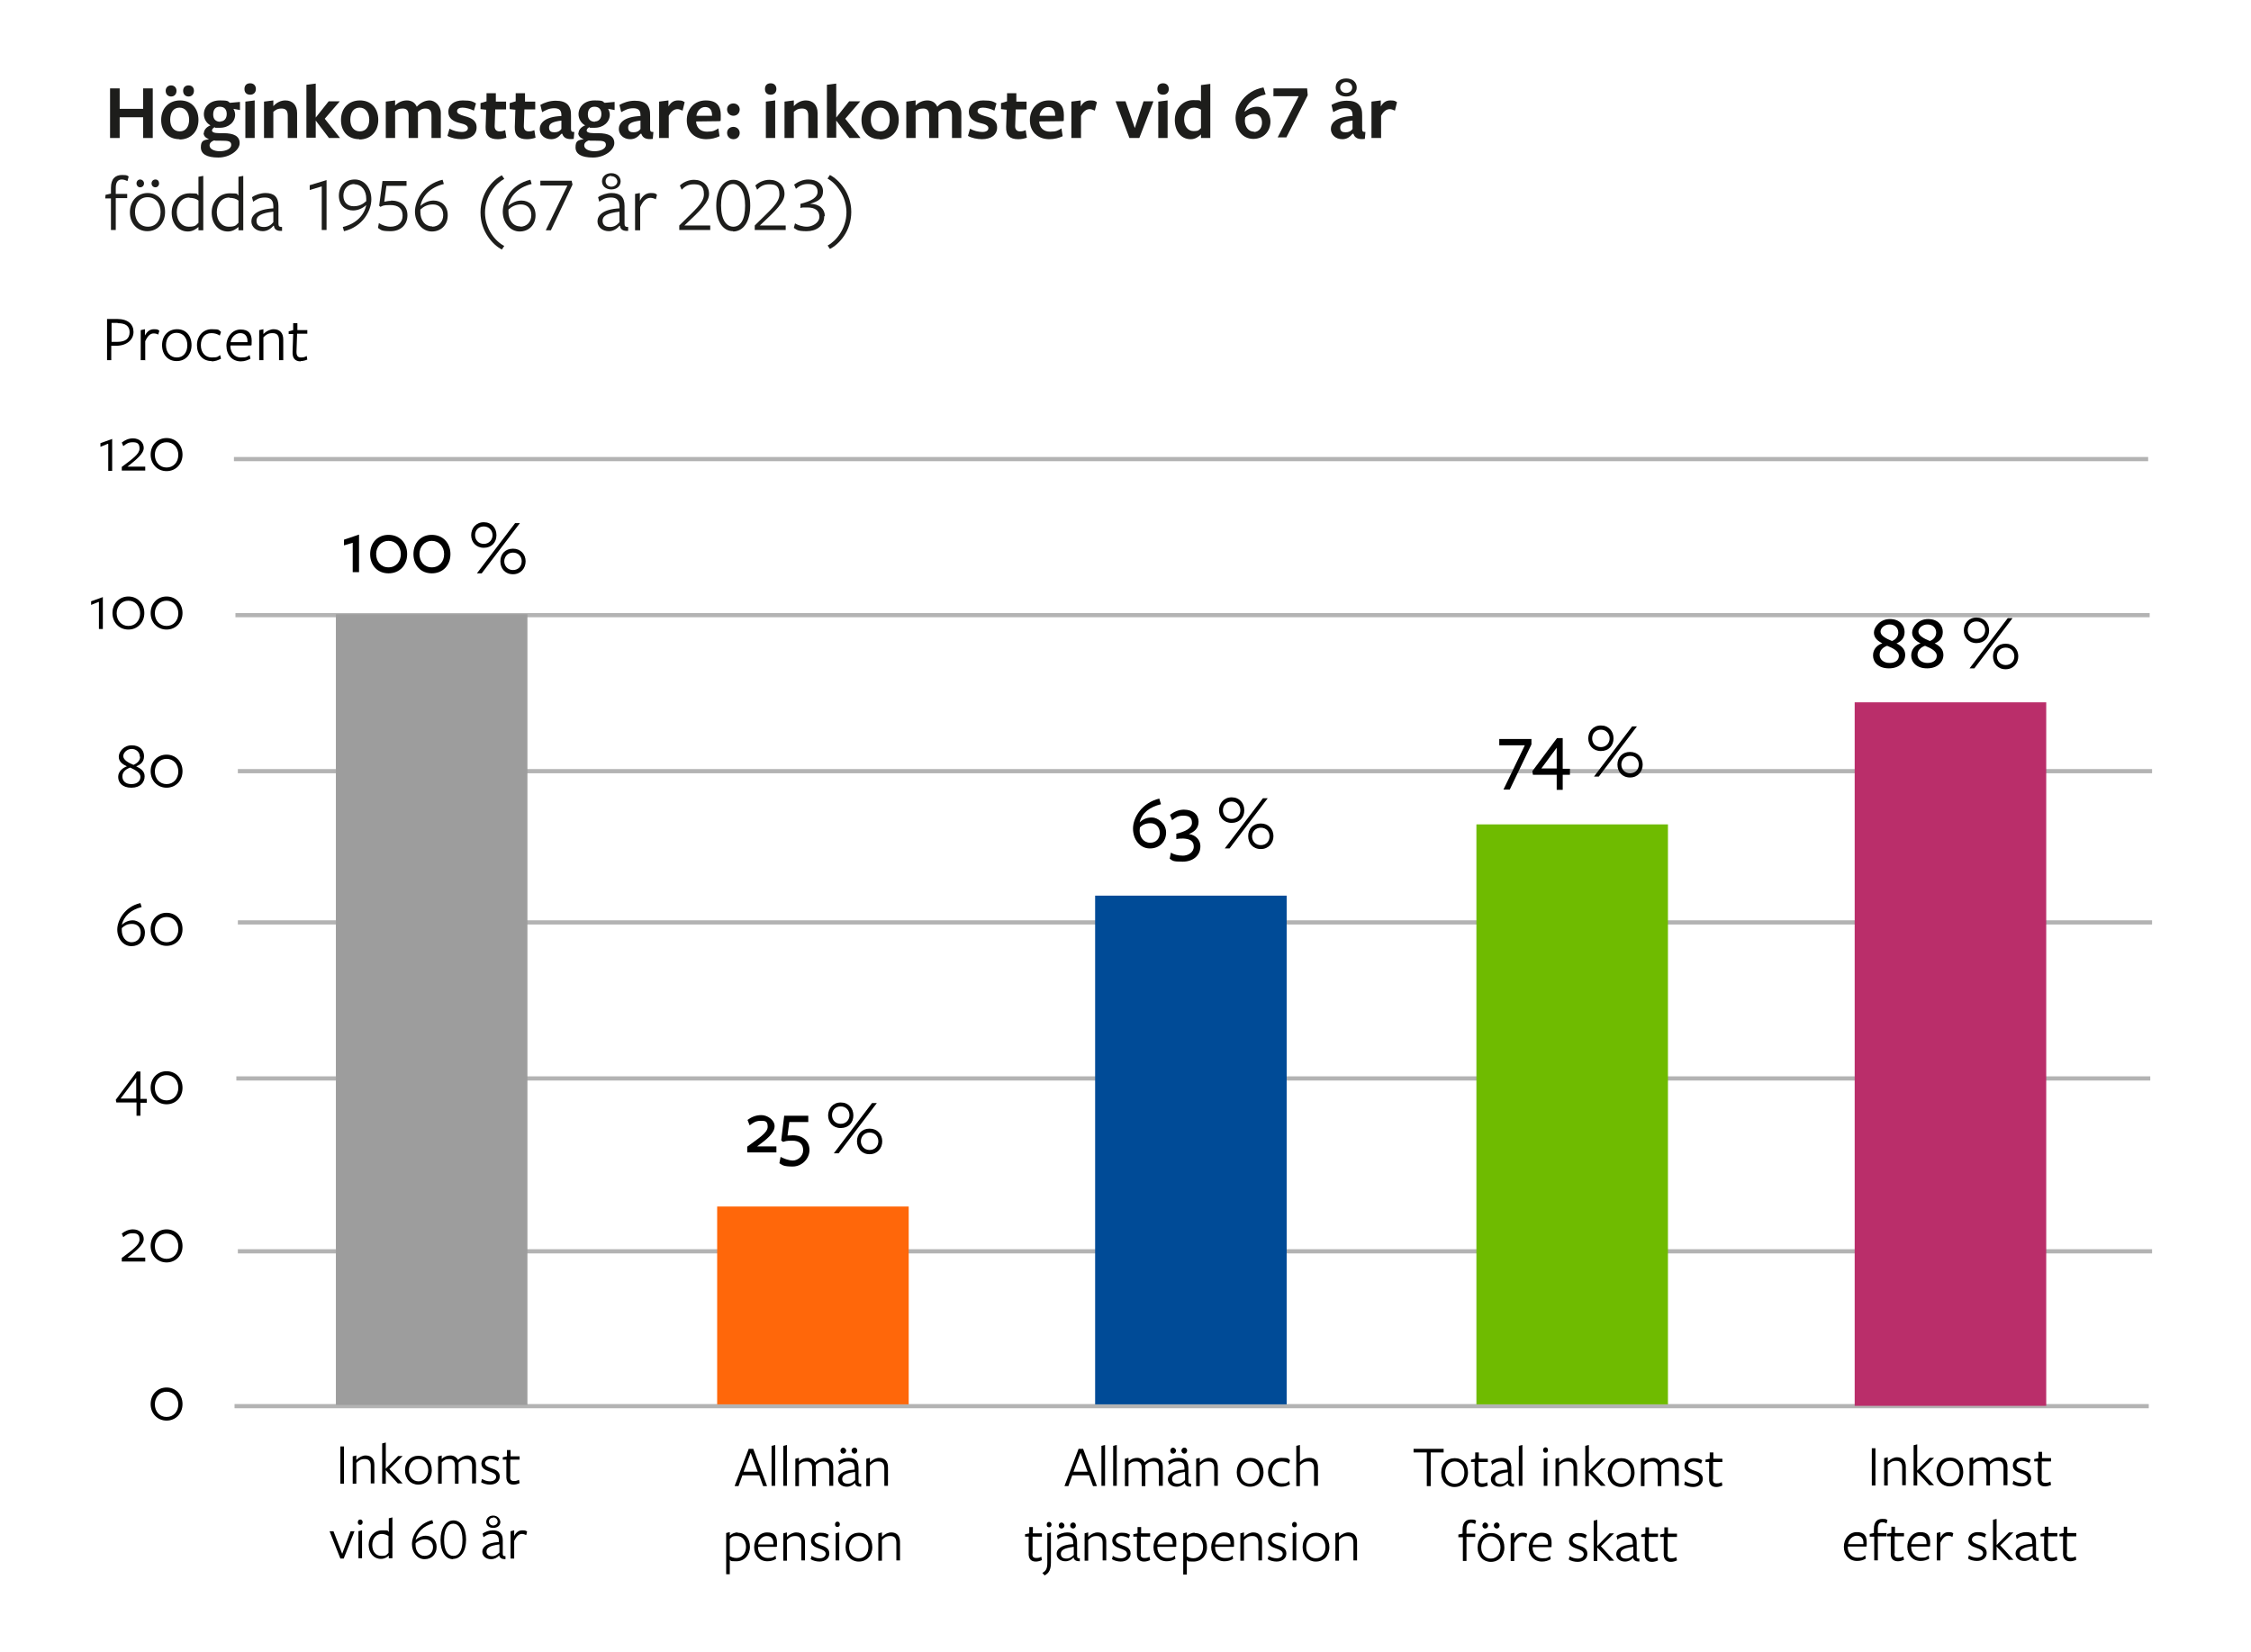 <?xml version="1.0" encoding="UTF-8"?>
<svg id="Lager_1" xmlns="http://www.w3.org/2000/svg" version="1.1" viewBox="0 0 748.6 549.6">
  <!-- Generator: Adobe Illustrator 29.5.0, SVG Export Plug-In . SVG Version: 2.1.0 Build 137)  -->
  <defs>
    <style>
      .st0 {
        stroke: #b3b3b3;
        stroke-width: 1.4px;
      }

      .st0, .st1 {
        fill: none;
      }

      .st2 {
        fill: #004b97;
      }

      .st3 {
        fill: #ba2e6a;
      }

      .st4 {
        fill: #9d9d9d;
      }

      .st5 {
        fill: #6fbb00;
      }

      .st6 {
        fill: #1d1d1b;
      }

      .st7 {
        fill: #ff670a;
      }
    </style>
  </defs>
  <g>
    <rect class="st1" x="20" y="141.4" width="41.8" height="391.5"/>
    <path d="M35.9,147.6l-2.5,1v-1.2c0,0,3.9-1.4,3.9-1.4v10.6h-1.3v-8.9Z"/>
    <path d="M40.5,156.5v-1.2c3.6-2.7,5.9-4.3,5.9-6.1s-.9-2.1-2.3-2.1-2.1.5-3.1,1.3l-.5-1.2c1-.8,2.3-1.4,3.7-1.4,2.1,0,3.6,1.3,3.6,3.2s-2.5,3.9-5.4,6.2h5.9v1.3h-7.8Z"/>
    <path d="M55.4,156.7c-3,0-5.3-2.3-5.3-5.5s2.3-5.5,5.3-5.5,5.3,2.3,5.3,5.5-2.3,5.5-5.3,5.5ZM55.4,147.1c-2.3,0-3.9,1.8-3.9,4.2s1.6,4.2,3.9,4.2,3.9-1.8,3.9-4.2-1.6-4.2-3.9-4.2Z"/>
    <path d="M32.8,200.2l-2.5,1v-1.2c0,0,3.9-1.4,3.9-1.4v10.6h-1.3v-8.9Z"/>
    <path d="M42.7,209.4c-3,0-5.3-2.3-5.3-5.5s2.3-5.5,5.3-5.5,5.3,2.3,5.3,5.5-2.3,5.5-5.3,5.5ZM42.7,199.8c-2.3,0-3.9,1.8-3.9,4.2s1.6,4.2,3.9,4.2,3.9-1.8,3.9-4.2-1.6-4.2-3.9-4.2Z"/>
    <path d="M55.4,209.4c-3,0-5.3-2.3-5.3-5.5s2.3-5.5,5.3-5.5,5.3,2.3,5.3,5.5-2.3,5.5-5.3,5.5ZM55.4,199.8c-2.3,0-3.9,1.8-3.9,4.2s1.6,4.2,3.9,4.2,3.9-1.8,3.9-4.2-1.6-4.2-3.9-4.2Z"/>
    <path d="M48.1,258.2c0,2-1.4,3.8-4.4,3.8s-4.4-1.7-4.4-3.6,1.7-3.1,2.9-3.5c-1.4-.7-2.7-1.5-2.7-3.2s1.7-3.8,4.3-3.8,4.1,1.5,4.1,3.6-1.4,2.9-2.6,3.4c1.5.7,2.8,1.6,2.8,3.3ZM40.7,258.2c0,1.6,1.1,2.6,3,2.6s3-1,3-2.4-1.7-2.3-3.4-3.1c-1.4.5-2.6,1.4-2.6,2.9ZM46.5,251.7c0-1.5-1.2-2.6-2.7-2.6s-2.8,1.2-2.8,2.4,1.6,2.2,3.4,2.9c1.2-.5,2.2-1.4,2.2-2.7Z"/>
    <path d="M55.4,262c-3,0-5.3-2.3-5.3-5.5s2.3-5.5,5.3-5.5,5.3,2.3,5.3,5.5-2.3,5.5-5.3,5.5ZM55.4,252.4c-2.3,0-3.9,1.8-3.9,4.2s1.6,4.2,3.9,4.2,3.9-1.8,3.9-4.2-1.6-4.2-3.9-4.2Z"/>
    <path d="M46.7,300.4l.4,1.3c-3.7.9-5.9,3.1-6.6,5.9h0c1-.9,2.2-1.5,3.7-1.5s4,1.4,4,4.1-1.8,4.5-4.5,4.5-4.7-2.5-4.7-5.5,2.4-7.6,7.6-8.8ZM43.7,313.4c1.9,0,3.1-1.3,3.1-3.2s-1.2-2.9-2.9-2.9-2.5.6-3.4,1.4c0,.2,0,.5,0,.7,0,2.1,1.2,4,3.3,4Z"/>
    <path d="M55.4,314.6c-3,0-5.3-2.3-5.3-5.5s2.3-5.5,5.3-5.5,5.3,2.3,5.3,5.5-2.3,5.5-5.3,5.5ZM55.4,305c-2.3,0-3.9,1.8-3.9,4.2s1.6,4.2,3.9,4.2,3.9-1.8,3.9-4.2-1.6-4.2-3.9-4.2Z"/>
    <path d="M46.7,366.7v4.4h-1.3v-4.4h-6.7l-.2-.9,7-9.4h1.2v9.1h2.1v1.3c0,0-2.1,0-2.1,0ZM45.3,358.5l-5.2,6.9h5.2v-6.9Z"/>
    <path d="M55.4,367.3c-3,0-5.3-2.3-5.3-5.5s2.3-5.5,5.3-5.5,5.3,2.3,5.3,5.5-2.3,5.5-5.3,5.5ZM55.4,357.6c-2.3,0-3.9,1.8-3.9,4.2s1.6,4.2,3.9,4.2,3.9-1.8,3.9-4.2-1.6-4.2-3.9-4.2Z"/>
    <path d="M40.5,419.6v-1.2c3.6-2.7,5.9-4.3,5.9-6.1s-.9-2.1-2.3-2.1-2.1.5-3.1,1.3l-.5-1.2c1-.8,2.3-1.4,3.7-1.4,2.1,0,3.6,1.3,3.6,3.2s-2.5,3.9-5.4,6.2h5.9v1.3h-7.8Z"/>
    <path d="M55.4,419.9c-3,0-5.3-2.3-5.3-5.5s2.3-5.5,5.3-5.5,5.3,2.3,5.3,5.5-2.3,5.5-5.3,5.5ZM55.4,410.3c-2.3,0-3.9,1.8-3.9,4.2s1.6,4.2,3.9,4.2,3.9-1.8,3.9-4.2-1.6-4.2-3.9-4.2Z"/>
    <path d="M55.4,472.5c-3,0-5.3-2.3-5.3-5.5s2.3-5.5,5.3-5.5,5.3,2.3,5.3,5.5-2.3,5.5-5.3,5.5ZM55.4,462.9c-2.3,0-3.9,1.8-3.9,4.2s1.6,4.2,3.9,4.2,3.9-1.8,3.9-4.2-1.6-4.2-3.9-4.2Z"/>
  </g>
  <line class="st0" x1="77.8" y1="152.7" x2="714.4" y2="152.7"/>
  <line class="st0" x1="78.3" y1="204.6" x2="714.9" y2="204.6"/>
  <line class="st0" x1="78.6" y1="358.7" x2="715.1" y2="358.7"/>
  <line class="st0" x1="79.1" y1="306.8" x2="715.7" y2="306.8"/>
  <line class="st0" x1="79.1" y1="256.5" x2="715.7" y2="256.5"/>
  <line class="st0" x1="79.1" y1="416.2" x2="715.7" y2="416.2"/>
  <line class="st0" x1="78" y1="467.7" x2="714.6" y2="467.7"/>
  <g>
    <rect class="st1" x="34.7" y="27.9" width="489.7" height="70.7"/>
    <path class="st6" d="M47.6,45.9v-6.9h-7.8v6.9h-3.2v-16.5h3.2v6.8h7.8v-6.8h3.2v16.5h-3.2Z"/>
    <path class="st6" d="M59.7,46.3c-3.6,0-6.1-2.4-6.1-6.4s2.7-6.5,6.3-6.5,6.1,2.5,6.1,6.5-2.7,6.5-6.3,6.5ZM56.9,32.1c-1.1,0-1.8-.8-1.8-1.9s.8-1.8,1.8-1.8,1.8.7,1.8,1.8-.7,1.9-1.8,1.9ZM59.7,35.8c-2,0-3.1,1.6-3.1,4s1.2,3.9,3.2,3.9,3.1-1.6,3.1-3.9-1.2-4-3.2-4ZM62.7,32.1c-1.1,0-1.8-.8-1.8-1.9s.7-1.8,1.8-1.8,1.8.7,1.8,1.8-.7,1.9-1.8,1.9Z"/>
    <path class="st6" d="M67.8,44.3c0-1.1.9-2.1,2.2-2.6-1.3-.7-2.2-2.1-2.2-3.7,0-2.5,2-4.6,5.3-4.6s2.6.4,3.4.8l3.3-.3v2.7c.1,0-2.2-.4-2.2-.4.3.3.6,1.3.6,1.9,0,2.5-2.1,4.4-5.1,4.4s-1,0-1.7-.2c-.4.2-.9.6-.9,1.1s.6.9,2.5.9c0,0,1.4,0,1.3,0,3.5,0,5.4,1,5.4,3.3s-3.2,4.8-7.1,4.8-5.8-1.2-5.8-3.4.9-2.4,2.7-2.7c-1.1-.4-1.8-1.1-1.8-2.1ZM69.7,48.4c0,1.1,1.4,1.9,3.4,1.9s3.8-.8,3.8-2.1-1.1-1.4-3.4-1.4-1.8,0-2.3-.1c-.9.3-1.5.9-1.5,1.6ZM73.2,40.4c1.4,0,2.2-1,2.2-2.5s-.8-2.4-2.3-2.4-2.2,1-2.2,2.6.9,2.4,2.4,2.4Z"/>
    <path class="st6" d="M83.2,31.5c-1.2,0-1.9-.7-1.9-1.9s.7-1.9,1.9-1.9,1.9.8,1.9,1.9-.7,1.9-1.9,1.9ZM81.6,45.9v-12.1l3.1-.4v12.5h-3.1Z"/>
    <path class="st6" d="M95.7,45.9v-7.4c0-1.8-.7-2.4-2.1-2.4s-2.1.6-2.7,1.1v8.7h-3.1v-12.1l3.1-.4v1.9c1.1-1.2,2.5-1.9,4-1.9,2.4,0,3.9,1.6,3.9,4.2v8.3h-3.1Z"/>
    <path class="st6" d="M105,40v5.8h-3.1v-17.6l3.1-.4v11.3h0l4.3-5.4h3.7l-5,5.8,5.1,6.4h-3.7l-4.4-5.8h0Z"/>
    <path class="st6" d="M119.5,46.3c-3.6,0-6.1-2.4-6.1-6.4s2.7-6.5,6.3-6.5,6.1,2.5,6.1,6.5-2.7,6.5-6.3,6.5ZM119.6,35.8c-2,0-3.1,1.6-3.1,4s1.2,3.9,3.2,3.9,3.1-1.6,3.1-3.9-1.2-4-3.2-4Z"/>
    <path class="st6" d="M143.5,45.9v-7.4c0-1.8-.7-2.4-2-2.4s-1.9.6-2.5,1.1v8.7h-3.1v-7.4c0-1.8-.7-2.4-2-2.4s-1.9.4-2.5,1v8.8h-3.1v-12.1l3.1-.4v1.7c1.1-1.1,2.4-1.7,3.9-1.7s2.7.7,3.3,2.1c1.2-1.3,2.7-2.1,4.3-2.1s3.7,1.6,3.7,4.2v8.3h-3.1Z"/>
    <path class="st6" d="M153.5,46.3c-1.6,0-3.5-.4-4.7-1.1l.7-2.4c1.2.7,2.8,1.1,4.1,1.1s2-.5,2-1.3-1-1.3-2.4-1.6c-2.3-.5-4.1-1.5-4.1-3.8s1.9-3.8,4.8-3.8,3.3.4,4.4,1l-.7,2.4c-1.2-.6-2.7-1-3.8-1s-1.8.4-1.8,1.2,1,1.2,2.4,1.6c2.3.6,4.1,1.4,4.1,3.8s-1.9,3.9-5.1,3.9Z"/>
    <path class="st6" d="M165.5,46.3c-2.7,0-4.1-1.2-4-4.1l.2-5.7-1.9-.2v-2c0,0,2-.6,2-.6v-2.7h3.1v2.8c0,0,3.4,0,3.4,0v2.6h-3.6l-.2,5.6c0,1.1.6,1.7,1.6,1.7s1.3-.2,1.9-.4l.4,2.5c-.9.3-1.8.5-2.8.5Z"/>
    <path class="st6" d="M175.2,46.3c-2.7,0-4.1-1.2-4-4.1l.2-5.7-1.9-.2v-2c0,0,2-.6,2-.6v-2.7h3.1v2.8c0,0,3.4,0,3.4,0v2.6h-3.6l-.2,5.6c0,1.1.6,1.7,1.6,1.7s1.3-.2,1.9-.4l.4,2.5c-.9.3-1.8.5-2.8.5Z"/>
    <path class="st6" d="M186.7,44.5c-.9,1.1-1.9,1.8-3.4,1.8-2.2,0-3.8-1.5-3.8-3.4s1.6-4.1,7.2-4.3v-.3c0-1.6-.7-2.3-2.4-2.3s-2.7.6-4,1.3l-.6-2.4c1.2-.7,3.1-1.4,5.1-1.4,3.7,0,5.2,1.7,5.1,5v4.3c0,.9.2,1.1,1.1,1.1l-.2,2.3c-2.3.3-3.4-.4-3.8-1.7h-.1ZM186.7,40.1c-3,.4-4.1,1-4.1,2.3s.7,1.6,1.8,1.6,1.8-.4,2.3-1.1v-2.8Z"/>
    <path class="st6" d="M192.4,44.3c0-1.1.9-2.1,2.2-2.6-1.3-.7-2.2-2.1-2.2-3.7,0-2.5,2-4.6,5.3-4.6s2.6.4,3.4.8l3.3-.3v2.7c.1,0-2.2-.4-2.2-.4.3.3.6,1.3.6,1.9,0,2.5-2.1,4.4-5.1,4.4s-1,0-1.7-.2c-.4.2-.9.6-.9,1.1s.6.9,2.5.9c0,0,1.4,0,1.3,0,3.5,0,5.4,1,5.4,3.3s-3.2,4.8-7.1,4.8-5.8-1.2-5.8-3.4.9-2.4,2.7-2.7c-1.1-.4-1.8-1.1-1.8-2.1ZM194.3,48.4c0,1.1,1.4,1.9,3.4,1.9s3.8-.8,3.8-2.1-1.1-1.4-3.4-1.4-1.8,0-2.3-.1c-.9.3-1.5.9-1.5,1.6ZM197.8,40.4c1.4,0,2.2-1,2.2-2.5s-.8-2.4-2.3-2.4-2.2,1-2.2,2.6.9,2.4,2.4,2.4Z"/>
    <path class="st6" d="M213,44.5c-.9,1.1-1.9,1.8-3.4,1.8-2.2,0-3.8-1.5-3.8-3.4s1.6-4.1,7.2-4.3v-.3c0-1.6-.7-2.3-2.4-2.3s-2.7.6-4,1.3l-.6-2.4c1.2-.7,3.1-1.4,5.1-1.4,3.7,0,5.2,1.7,5.1,5v4.3c0,.9.2,1.1,1.1,1.1l-.2,2.3c-2.3.3-3.4-.4-3.8-1.7h-.1ZM213,40.1c-3,.4-4.1,1-4.1,2.3s.7,1.6,1.8,1.6,1.8-.4,2.3-1.1v-2.8Z"/>
    <path class="st6" d="M222.3,45.9h-3.1v-12.1l3.1-.4v2c.8-1.3,1.7-2,3.2-2s1.5.2,2.2.6l-.7,2.8c-.6-.3-1.2-.5-1.7-.5-1.1,0-2.1.7-2.9,2.2v7.5Z"/>
    <path class="st6" d="M231.5,40.5c.1,2,1.5,3.3,3.6,3.3s2.7-.4,3.8-1.1l.4,2.6c-1.2.6-2.8,1-4.4,1-3.9,0-6.5-2.5-6.5-6.3s2.6-6.6,6.3-6.6,5,1.9,5,4.9-.1,1.5-.3,2c0,0-7.9.1-7.9.1h0ZM236.8,38.5v-.2c0-1.6-.7-2.7-2.3-2.7s-2.7,1.4-2.9,2.9h5.2Z"/>
    <path class="st6" d="M243.9,38.5c-1.2,0-2.1-.9-2.1-2.1s.9-2,2.1-2,2.1.9,2.1,2-.8,2.1-2.1,2.1ZM243.9,46.3c-1.2,0-2.1-.9-2.1-2.1s.9-2,2.1-2,2.1.9,2.1,2-.8,2.1-2.1,2.1Z"/>
    <path class="st6" d="M256.3,31.5c-1.2,0-1.9-.7-1.9-1.9s.7-1.9,1.9-1.9,1.9.8,1.9,1.9-.7,1.9-1.9,1.9ZM254.7,45.9v-12.1l3.1-.4v12.5h-3.1Z"/>
    <path class="st6" d="M268.8,45.9v-7.4c0-1.8-.7-2.4-2.1-2.4s-2.1.6-2.7,1.1v8.7h-3.1v-12.1l3.1-.4v1.9c1.1-1.2,2.5-1.9,4-1.9,2.4,0,3.9,1.6,3.9,4.2v8.3h-3.1Z"/>
    <path class="st6" d="M278.1,40v5.8h-3.1v-17.6l3.1-.4v11.3h0l4.3-5.4h3.7l-5,5.8,5.1,6.4h-3.7l-4.4-5.8h0Z"/>
    <path class="st6" d="M292.6,46.3c-3.6,0-6.1-2.4-6.1-6.4s2.7-6.5,6.3-6.5,6.1,2.5,6.1,6.5-2.7,6.5-6.3,6.5ZM292.7,35.8c-2,0-3.1,1.6-3.1,4s1.2,3.9,3.2,3.9,3.1-1.6,3.1-3.9-1.2-4-3.2-4Z"/>
    <path class="st6" d="M316.6,45.9v-7.4c0-1.8-.7-2.4-2-2.4s-1.9.6-2.5,1.1v8.7h-3.1v-7.4c0-1.8-.7-2.4-2-2.4s-1.9.4-2.5,1v8.8h-3.1v-12.1l3.1-.4v1.7c1.1-1.1,2.4-1.7,3.9-1.7s2.7.7,3.3,2.1c1.2-1.3,2.7-2.1,4.3-2.1s3.7,1.6,3.7,4.2v8.3h-3.1Z"/>
    <path class="st6" d="M326.6,46.3c-1.6,0-3.5-.4-4.7-1.1l.7-2.4c1.2.7,2.8,1.1,4.1,1.1s2-.5,2-1.3-1-1.3-2.4-1.6c-2.3-.5-4.1-1.5-4.1-3.8s1.9-3.8,4.8-3.8,3.3.4,4.4,1l-.7,2.4c-1.2-.6-2.7-1-3.8-1s-1.8.4-1.8,1.2,1,1.2,2.4,1.6c2.3.6,4.1,1.4,4.1,3.8s-1.9,3.9-5.1,3.9Z"/>
    <path class="st6" d="M338.6,46.3c-2.7,0-4.1-1.2-4-4.1l.2-5.7-1.9-.2v-2c0,0,2-.6,2-.6v-2.7h3.1v2.8c0,0,3.4,0,3.4,0v2.6h-3.6l-.2,5.6c0,1.1.6,1.7,1.6,1.7s1.3-.2,1.9-.4l.4,2.5c-.9.3-1.8.5-2.8.5Z"/>
    <path class="st6" d="M345.6,40.5c.1,2,1.5,3.3,3.6,3.3s2.7-.4,3.8-1.1l.4,2.6c-1.2.6-2.8,1-4.4,1-3.9,0-6.5-2.5-6.5-6.3s2.6-6.6,6.3-6.6,5,1.9,5,4.9-.1,1.5-.3,2c0,0-7.9.1-7.9.1h0ZM350.9,38.5v-.2c0-1.6-.7-2.7-2.3-2.7s-2.7,1.4-2.9,2.9h5.2Z"/>
    <path class="st6" d="M359.4,45.9h-3.1v-12.1l3.1-.4v2c.8-1.3,1.7-2,3.2-2s1.5.2,2.2.6l-.7,2.8c-.6-.3-1.2-.5-1.7-.5-1.1,0-2.1.7-2.9,2.2v7.5Z"/>
    <path class="st6" d="M378.9,45.9h-3.3l-4.6-12.2h3.3l3.1,8.9,2.9-8.9h3.3l-4.7,12.2Z"/>
    <path class="st6" d="M386.8,31.5c-1.2,0-1.9-.7-1.9-1.9s.7-1.9,1.9-1.9,1.9.8,1.9,1.9-.7,1.9-1.9,1.9ZM385.2,45.9v-12.1l3.1-.4v12.5h-3.1Z"/>
    <path class="st6" d="M399.4,28.3l3.1-.4v18h-3.1v-1.2c-.8.8-1.9,1.6-3.4,1.6-3.2,0-5.3-2.6-5.3-6.4s2.7-6.6,6.1-6.6,1.8.2,2.6.4v-5.4ZM397.1,35.8c-2.1,0-3.3,1.7-3.3,3.9s1.2,3.9,3.1,3.9,1.8-.4,2.5-1c0,.1,0-6.1,0-6.1-.6-.4-1.4-.7-2.3-.7Z"/>
    <path class="st6" d="M420.2,29.1l.7,2.3c-3.6.8-6.2,2.8-7,5.7h.1c1-.8,2.4-1.6,4-1.6,2.6,0,4.5,2,4.5,5s-2.1,5.7-5.7,5.7-5.9-3.1-5.9-7,3.2-9,9.2-10.1ZM417,43.9c1.6,0,2.7-1.3,2.7-3.1s-1-2.9-2.6-2.9-2.4.6-3,1.2c0,.3-.1.7-.1,1,0,2,1.1,3.7,3.1,3.7Z"/>
    <path class="st6" d="M423.5,32.1v-2.7h11.2l.2,2.3-7.1,14h-2.9l7-13.7h-8.3Z"/>
    <path class="st6" d="M449.8,44.5c-.9,1.1-1.9,1.8-3.4,1.8-2.2,0-3.8-1.5-3.8-3.4s1.6-4.1,7.2-4.3v-.3c0-1.6-.7-2.3-2.4-2.3s-2.7.6-4,1.3l-.6-2.4c1.2-.7,3.1-1.4,5.1-1.4,3.7,0,5.2,1.7,5.1,5v4.3c0,.9.2,1.1,1.1,1.1l-.2,2.3c-2.3.3-3.4-.4-3.8-1.7h-.1ZM447.7,32.1c-2.2,0-3.5-1.3-3.5-3s1.3-3,3.5-3,3.5,1.3,3.5,3c0,1.7-1.3,3-3.5,3ZM449.8,40.1c-3,.4-4.1,1-4.1,2.3s.7,1.6,1.8,1.6,1.8-.4,2.3-1.1v-2.8ZM447.7,27.3c-1.2,0-2,.8-2,1.8s.8,1.8,2,1.8,2-.8,2-1.8-.8-1.8-2-1.8Z"/>
    <path class="st6" d="M459.2,45.9h-3.1v-12.1l3.1-.4v2c.8-1.3,1.7-2,3.2-2s1.5.2,2.2.6l-.7,2.8c-.6-.3-1.2-.5-1.7-.5-1.1,0-2.1.7-2.9,2.2v7.5Z"/>
    <path class="st6" d="M42.3,60.2c-.6-.3-1.2-.5-1.8-.5-1.3,0-2,.9-2,2.8v2h3.8v1.4h-3.8v10.6h-1.6v-10.5h-1.9c0-.1.1-1.2.1-1.2l1.8-.4v-1.9c0-3.2,1.6-4.3,3.7-4.3s1.7.3,2.2.5c0,0-.4,1.5-.4,1.5Z"/>
    <path class="st6" d="M49,76.9c-3.3,0-5.8-2.5-5.8-6.3s2.6-6.4,5.9-6.4,5.8,2.5,5.8,6.3-2.6,6.4-5.9,6.4ZM49.1,65.6c-2.6,0-4.2,2-4.2,4.9s1.7,4.9,4.3,4.9,4.2-2,4.2-4.9-1.7-4.9-4.3-4.9ZM46.6,62.3c-.7,0-1.2-.6-1.2-1.3s.5-1.3,1.2-1.3,1.3.6,1.3,1.3-.5,1.3-1.3,1.3ZM51.7,62.3c-.8,0-1.3-.6-1.3-1.3s.5-1.3,1.3-1.3,1.2.6,1.2,1.3-.5,1.3-1.2,1.3Z"/>
    <path class="st6" d="M66,58.8l1.6-.3v18.1h-1.6v-1.1c-.8.7-2,1.5-3.5,1.5-3.2,0-5.4-2.6-5.4-6.3s2.5-6.4,6-6.4,2.1.3,2.9.7v-6.1ZM63,65.7c-2.6,0-4.2,2.1-4.2,4.9s1.6,4.8,4,4.8,2.4-.6,3.2-1.3c0,0,0-7.4,0-7.4-.7-.6-1.8-.9-3-.9Z"/>
    <path class="st6" d="M79.3,58.8l1.6-.3v18.1h-1.6v-1.1c-.8.7-2,1.5-3.5,1.5-3.2,0-5.4-2.6-5.4-6.3s2.5-6.4,6-6.4,2.1.3,2.9.7v-6.1ZM76.3,65.7c-2.6,0-4.2,2.1-4.2,4.9s1.6,4.8,4,4.8,2.4-.6,3.2-1.3c0,0,0-7.4,0-7.4-.7-.6-1.8-.9-3-.9Z"/>
    <path class="st6" d="M90.9,75.1c-.8,1-2.1,1.8-3.5,1.8-2.2,0-3.8-1.4-3.8-3.3s1.7-4,7.3-4.3v-.7c0-1.9-.8-2.9-2.8-2.9s-2.9.7-3.9,1.4l-.4-1.5c1.1-.8,2.9-1.4,4.5-1.4,2.8,0,4.3,1.3,4.3,4.3v5.8c0,.9.2,1.2,1.2,1.2v1.3c-1.7.1-2.6-.5-2.7-1.7h0ZM90.9,70.4c-4.1.5-5.6,1.4-5.6,3s1.1,2.1,2.5,2.1,2.4-.7,3.1-1.6v-3.5Z"/>
    <path class="st6" d="M107,62l-4,1.2v-1.6c0,0,5.6-1.7,5.6-1.7v16.6h-1.6v-14.5Z"/>
    <path class="st6" d="M114.4,76.9l-.4-1.4c4.5-1.1,7.1-3.9,7.8-7.3h0c-1.2,1.1-2.8,1.8-4.4,1.8-2.5,0-4.7-1.7-4.7-4.9s2.1-5.4,5.3-5.4,5.5,2.9,5.5,6.6-2.8,9.1-9.1,10.6ZM117.9,61.2c-2.2,0-3.7,1.6-3.7,3.9s1.5,3.5,3.4,3.5,3.1-.7,4.2-1.7c0-.3,0-.5,0-.8,0-2.6-1.4-4.8-4-4.8Z"/>
    <path class="st6" d="M130,66.7c3.3,0,5.5,1.8,5.5,4.9s-2.2,5.3-5.6,5.3-3.2-.5-4.2-1.1l.3-1.6c1.1.7,2.5,1.2,3.9,1.2,2.3,0,4-1.3,4-3.7s-1.5-3.5-4.1-3.5-2.5.3-3.3.6l-.4-.4,1.1-8.2h8v1.6c0,0-6.7,0-6.7,0l-.7,5.3c.6-.1,1.2-.3,2.3-.3Z"/>
    <path class="st6" d="M147.2,59.8l.4,1.4c-4.5,1.1-7.1,3.9-7.8,7.3h0c1.2-1.1,2.8-1.8,4.4-1.8,2.5,0,4.7,1.7,4.7,4.9s-2.2,5.4-5.3,5.4-5.6-2.9-5.6-6.6,2.8-9.1,9.1-10.6ZM143.7,75.4c2.2,0,3.7-1.6,3.7-3.9s-1.5-3.5-3.4-3.5-3.1.7-4.2,1.7c0,.3,0,.5,0,.8,0,2.6,1.4,4.8,4,4.8Z"/>
    <path class="st6" d="M159.8,70.6c0-6.4,4.1-10.8,7.1-12.3l.8,1.2c-2.8,1.5-6.4,5.6-6.4,11.2s3.6,9.7,6.4,11.1l-.8,1.2c-2.9-1.5-7.1-5.9-7.1-12.3Z"/>
    <path class="st6" d="M176.4,59.8l.4,1.4c-4.5,1.1-7.1,3.9-7.8,7.3h0c1.2-1.1,2.8-1.8,4.4-1.8,2.5,0,4.7,1.7,4.7,4.9s-2.2,5.4-5.3,5.4-5.6-2.9-5.6-6.6,2.8-9.1,9.1-10.6ZM173,75.4c2.2,0,3.7-1.6,3.7-3.9s-1.5-3.5-3.4-3.5-3.1.7-4.2,1.7c0,.3,0,.5,0,.8,0,2.6,1.4,4.8,4,4.8Z"/>
    <path class="st6" d="M179.7,61.7v-1.6h10.4l.3,1.3-7.2,15.2h-1.7l7.2-14.9h-9Z"/>
    <path class="st6" d="M206,75.1c-.8,1-2.1,1.8-3.5,1.8-2.2,0-3.8-1.4-3.8-3.3s1.7-4,7.3-4.3v-.7c0-1.9-.8-2.9-2.8-2.9s-2.9.7-3.9,1.4l-.4-1.5c1.1-.8,2.9-1.4,4.5-1.4,2.8,0,4.3,1.3,4.3,4.3v5.8c0,.9.2,1.2,1.2,1.2v1.3c-1.7.1-2.6-.5-2.7-1.7h0ZM203.3,63c-1.9,0-3.1-1.2-3.1-2.7s1.2-2.7,3.1-2.7,3.1,1.3,3.1,2.7c0,1.5-1.2,2.7-3.1,2.7ZM206,70.4c-4.1.5-5.6,1.4-5.6,3s1.1,2.1,2.5,2.1,2.4-.7,3.1-1.6v-3.5ZM203.3,58.5c-1.2,0-1.9.8-1.9,1.8s.8,1.8,1.9,1.8,2-.8,2-1.7-.8-1.8-2-1.8Z"/>
    <path class="st6" d="M212.8,76.6h-1.6v-12.1l1.6-.3v2.6c.8-1.6,2-2.6,3.6-2.6s1.6.2,2.1.6l-.4,1.5c-.5-.3-1.2-.5-1.8-.5-1.3,0-2.4.9-3.4,3.1v7.7Z"/>
    <path class="st6" d="M225.9,76.6v-1.6c5.2-5.2,8.2-7.5,8.2-10.4s-1.4-3.3-3.4-3.3-3,.8-4,1.8l-.6-1.4c1-1,2.8-1.9,4.7-1.9,2.9,0,5,1.9,5,4.7s-2.8,5.4-8.2,10.5h8.6v1.5c0,0-10.3,0-10.3,0Z"/>
    <path class="st6" d="M243.8,76.9c-3.4,0-5.6-3.3-5.6-8.5s2.3-8.6,5.7-8.6,5.6,3.3,5.6,8.6-2.3,8.6-5.7,8.6ZM243.8,61.2c-2.3,0-4,2.2-4,7.1s1.8,7.1,4.1,7.1,3.9-2.2,3.9-7-1.8-7.2-4-7.2Z"/>
    <path class="st6" d="M251,76.6v-1.6c5.2-5.2,8.2-7.5,8.2-10.4s-1.4-3.3-3.4-3.3-3,.8-4,1.8l-.6-1.4c1-1,2.8-1.9,4.7-1.9,2.9,0,5,1.9,5,4.7s-2.8,5.4-8.2,10.5h8.6v1.5c0,0-10.3,0-10.3,0Z"/>
    <path class="st6" d="M274.1,72c0,3.1-2.6,4.9-5.8,4.9s-3.3-.5-4.3-1.1l.4-1.5c1,.6,2.4,1.1,4,1.1s4.1-1.2,4.1-3.3-1.5-3.1-4-3.1-1.5,0-2.3.2v-1.4c3.6-.9,5.7-2.1,5.7-4s-1.3-2.6-3.2-2.6-2.9.7-4,1.6l-.6-1.4c1.2-.9,2.9-1.7,4.7-1.7,2.9,0,4.9,1.5,4.9,3.9s-1.4,3.3-4.3,4.2c3.2,0,4.9,1.8,4.9,4Z"/>
    <path class="st6" d="M275.2,81.7c2.8-1.5,6.3-5.6,6.3-11.1s-3.5-9.7-6.3-11.2l.8-1.2c2.9,1.5,7.1,5.9,7.1,12.3s-4.1,10.8-7.1,12.3l-.8-1.2Z"/>
  </g>
  <g>
    <rect class="st1" x="33.9" y="104.8" width="168.1" height="19.6"/>
    <path d="M38.9,115h-1.9v4.8h-1.4v-13.7h3.4c3.6,0,5.4,1.8,5.4,4.3s-2.1,4.5-5.5,4.6ZM39.1,107.4h-2v6.3h2c2.6,0,4-1.1,4-3.2s-1.4-3-3.9-3Z"/>
    <path d="M48.2,119.8h-1.4v-10l1.4-.3v2.1c.7-1.3,1.6-2.1,3-2.1s1.3.2,1.8.5l-.4,1.3c-.4-.3-1-.4-1.5-.4-1.1,0-2,.8-2.8,2.6v6.4Z"/>
    <path d="M58.7,120.1c-2.8,0-4.8-2.1-4.8-5.3s2.1-5.3,5-5.3,4.8,2.1,4.8,5.3-2.1,5.3-4.9,5.3ZM58.7,110.7c-2.1,0-3.5,1.7-3.5,4.1s1.4,4.1,3.6,4.1,3.5-1.7,3.5-4.1-1.4-4.1-3.6-4.1Z"/>
    <path d="M70.4,120.1c-3,0-4.9-2.2-4.9-5.3s2.1-5.3,4.9-5.3,2.3.3,3.1.9l-.4,1.2c-.8-.5-1.7-.8-2.8-.8-2.2,0-3.5,1.6-3.5,4s1.4,4.1,3.6,4.1,2-.3,2.8-.8l.3,1.2c-.9.5-2,.9-3.1.9Z"/>
    <path d="M76.6,115c0,2.3,1.4,3.9,3.5,3.9s2.1-.3,2.9-.8l.3,1.2c-.9.5-2,.9-3.2.9-2.9,0-4.8-2.2-4.8-5.2s2-5.4,4.7-5.4,3.7,1.4,3.7,3.7,0,1.2-.2,1.6h-6.8v.2ZM82.3,113.8c0-.1,0-.3,0-.4,0-1.5-.8-2.6-2.4-2.6s-3,1.4-3.2,3h5.6Z"/>
    <path d="M92.8,119.8v-6.5c0-1.8-.7-2.5-2.2-2.5s-2.2.6-3,1.4v7.6h-1.4v-10l1.4-.3v1.6c1.1-1.1,2.4-1.6,3.4-1.6,2,0,3.2,1.2,3.2,3.4v6.9h-1.4Z"/>
    <path d="M100,120.2c-1.9,0-2.8-1.1-2.7-3.2l.2-5.9h-1.5c0,0,0-.9,0-.9l1.5-.4v-2.3h1.4v2.3c0,0,3.3,0,3.3,0v1.2h-3.4l-.2,6c0,1.3.4,1.9,1.5,1.9s1.3-.2,1.9-.5l.2,1.2c-.7.3-1.5.5-2.2.5Z"/>
  </g>
  <rect class="st4" x="111.7" y="204.3" width="63.7" height="263"/>
  <rect class="st7" x="238.5" y="401.3" width="63.7" height="65.8"/>
  <rect class="st2" x="364.2" y="297.9" width="63.7" height="169.2"/>
  <rect class="st5" x="491" y="274.2" width="63.7" height="192.9"/>
  <rect class="st3" x="616.8" y="233.6" width="63.7" height="234"/>
  <g>
    <rect class="st1" x="101.4" y="172.8" width="85.8" height="54.4"/>
    <path d="M117.4,180.5l-3,.9v-1.9c0,0,5-1.7,5-1.7v12.5h-2.1v-9.8Z"/>
    <path d="M129.2,190.7c-3.6,0-6.1-2.6-6.1-6.4s2.5-6.4,6.1-6.4,6.2,2.6,6.2,6.4-2.6,6.4-6.2,6.4ZM129.2,179.9c-2.4,0-4.1,1.9-4.1,4.4s1.6,4.4,4.1,4.4,4.1-1.9,4.1-4.4-1.7-4.4-4.1-4.4Z"/>
    <path d="M143.6,190.7c-3.6,0-6.1-2.6-6.1-6.4s2.5-6.4,6.1-6.4,6.2,2.6,6.2,6.4-2.6,6.4-6.2,6.4ZM143.6,179.9c-2.4,0-4.1,1.9-4.1,4.4s1.6,4.4,4.1,4.4,4.1-1.9,4.1-4.4-1.7-4.4-4.1-4.4Z"/>
    <path d="M160.9,182.2c-2.6,0-4.2-1.9-4.2-4.2s1.6-4.3,4.2-4.3,4.2,1.9,4.2,4.3-1.6,4.2-4.2,4.2ZM160.9,175.1c-1.8,0-2.9,1.3-2.9,2.9s1.1,2.9,2.9,2.9,2.9-1.4,2.9-2.9-1.1-2.9-2.9-2.9ZM160.2,190.7h-1.6l12.7-16.7h1.6l-12.7,16.7ZM170.6,191c-2.6,0-4.2-1.9-4.2-4.3s1.6-4.2,4.2-4.2,4.2,1.9,4.2,4.2-1.6,4.3-4.2,4.3ZM170.6,183.8c-1.8,0-2.9,1.4-2.9,2.9s1.1,2.9,2.9,2.9,2.9-1.3,2.9-2.9-1.1-2.9-2.9-2.9Z"/>
  </g>
  <g>
    <rect class="st1" x="227.7" y="365.7" width="85.8" height="54.4"/>
    <path d="M248.5,383.2v-1.8c3.6-2.7,6.8-4.6,6.8-6.6s-.9-2-2.4-2-2.4.6-3.6,1.5l-.7-1.8c1.2-.9,2.7-1.6,4.6-1.6s4.4,1.5,4.4,3.7-2.5,4.3-5.8,6.7h6.4v2h-9.6Z"/>
    <path d="M263.7,377.6c3.3,0,5.5,2,5.5,4.9s-2.5,5.5-5.6,5.5-3.4-.5-4.4-1.1l.4-2.1c1,.5,2.6,1.2,4.1,1.2s3.4-1.3,3.4-3.4-1.3-3.2-3.6-3.2-2.2.2-3.1.4l-.6-.5,1-8.2h8v2.1c0,0-6.3,0-6.3,0l-.6,4.5c.5,0,1-.1,1.8-.1Z"/>
    <path d="M279.6,375.2c-2.6,0-4.2-1.9-4.2-4.2s1.6-4.3,4.2-4.3,4.2,1.9,4.2,4.3-1.6,4.2-4.2,4.2ZM279.6,368c-1.8,0-2.9,1.3-2.9,2.9s1.1,2.9,2.9,2.9,2.9-1.4,2.9-2.9-1.1-2.9-2.9-2.9ZM278.9,383.6h-1.6l12.7-16.7h1.6l-12.7,16.7ZM289.2,383.9c-2.6,0-4.2-1.9-4.2-4.3s1.6-4.2,4.2-4.2,4.2,1.9,4.2,4.2-1.6,4.3-4.2,4.3ZM289.2,376.7c-1.8,0-2.9,1.4-2.9,2.9s1.1,2.9,2.9,2.9,2.9-1.3,2.9-2.9-1.1-2.9-2.9-2.9Z"/>
  </g>
  <g>
    <rect class="st1" x="356.9" y="264.3" width="85.8" height="54.4"/>
    <path d="M385.5,265.5l.6,2c-3.7.9-6.3,2.8-7.1,6h0c1-.9,2.2-1.6,4.1-1.6s4.7,2,4.7,5-2.1,5.3-5.4,5.3-5.6-3-5.6-6.6,2.9-8.6,8.8-10ZM382.5,280.3c2,0,3.2-1.4,3.2-3.3s-1.3-3.2-3.1-3.2-2.8.7-3.5,1.4c0,.3-.1.7-.1,1.1,0,2.1,1.3,4,3.5,4Z"/>
    <path d="M399.2,281.5c0,3.2-2.6,5.1-5.9,5.1s-3.3-.3-4.3-1l.4-2c.9.6,2.4,1,4,1s3.6-1,3.6-3-1.5-2.6-3.5-2.7c-.7,0-1.5,0-2.3.2v-1.8c2.6-.6,5.2-1.7,5.2-3.6s-1.1-2.4-2.9-2.4-2.5.6-3.7,1.5l-.7-1.8c1.2-.9,2.8-1.7,4.6-1.7,3.1,0,4.9,1.7,4.9,4s-1.5,3.4-3.2,4.1c2.5.4,3.8,2.2,3.8,4Z"/>
    <path d="M409.6,273.7c-2.6,0-4.2-1.9-4.2-4.2s1.6-4.3,4.2-4.3,4.2,1.9,4.2,4.3-1.6,4.2-4.2,4.2ZM409.6,266.6c-1.8,0-2.9,1.3-2.9,2.9s1.1,2.9,2.9,2.9,2.9-1.4,2.9-2.9-1.1-2.9-2.9-2.9ZM408.9,282.2h-1.6l12.7-16.7h1.6l-12.7,16.7ZM419.3,282.4c-2.6,0-4.2-1.9-4.2-4.3s1.6-4.2,4.2-4.2,4.2,1.9,4.2,4.2-1.6,4.3-4.2,4.3ZM419.3,275.3c-1.8,0-2.9,1.4-2.9,2.9s1.1,2.9,2.9,2.9,2.9-1.3,2.9-2.9-1.1-2.9-2.9-2.9Z"/>
  </g>
  <g>
    <rect class="st1" x="479.5" y="240.4" width="85.8" height="54.4"/>
    <path d="M498.6,247.9v-2.1h10.7v1.8l-7.2,15h-2.1l7.1-14.7h-8.4Z"/>
    <path d="M519.7,257.7v5h-2v-5h-7.9l-.2-1.2,8.2-11h1.9v10.2h2.4v2c0,0-2.4,0-2.4,0ZM517.7,248.7l-5.1,6.9h5.1v-6.9Z"/>
    <path d="M532.4,249.8c-2.6,0-4.2-1.9-4.2-4.2s1.6-4.3,4.2-4.3,4.2,1.9,4.2,4.3-1.6,4.2-4.2,4.2ZM532.4,242.7c-1.8,0-2.9,1.3-2.9,2.9s1.1,2.9,2.9,2.9,2.9-1.4,2.9-2.9-1.1-2.9-2.9-2.9ZM531.7,258.3h-1.6l12.7-16.7h1.6l-12.7,16.7ZM542.1,258.6c-2.6,0-4.2-1.9-4.2-4.3s1.6-4.2,4.2-4.2,4.2,1.9,4.2,4.2-1.6,4.3-4.2,4.3ZM542.1,251.4c-1.8,0-2.9,1.4-2.9,2.9s1.1,2.9,2.9,2.9,2.9-1.3,2.9-2.9-1.1-2.9-2.9-2.9Z"/>
  </g>
  <g>
    <rect class="st1" x="603.8" y="204.4" width="85.8" height="54.4"/>
    <path d="M633.6,217.8c0,2.4-1.9,4.5-5.4,4.5s-5.3-2-5.3-4.3,1.7-3.6,3.1-4c-1.5-.8-2.8-1.8-2.8-3.6s2-4.5,5.3-4.5,4.9,2.1,4.9,4.3-1.4,3.3-2.7,3.8c1.6.8,2.9,1.9,2.9,3.8ZM625.1,217.8c0,1.6,1.4,2.7,3.3,2.7s3.1-.9,3.1-2.4-1.9-2.5-3.9-3.3c-1.5.5-2.5,1.6-2.5,3ZM631.3,210.4c0-1.7-1.3-2.7-2.9-2.7s-3,1.1-3,2.4,1.8,2.3,3.8,3.1c1.3-.5,2.1-1.5,2.1-2.9Z"/>
    <path d="M646.3,217.8c0,2.4-1.9,4.5-5.4,4.5s-5.3-2-5.3-4.3,1.7-3.6,3.1-4c-1.5-.8-2.8-1.8-2.8-3.6s2-4.5,5.3-4.5,4.9,2.1,4.9,4.3-1.4,3.3-2.7,3.8c1.6.8,2.9,1.9,2.9,3.8ZM637.7,217.8c0,1.6,1.4,2.7,3.3,2.7s3.1-.9,3.1-2.4-1.9-2.5-3.9-3.3c-1.5.5-2.5,1.6-2.5,3ZM643.9,210.4c0-1.7-1.3-2.7-2.9-2.7s-3,1.1-3,2.4,1.8,2.3,3.8,3.1c1.3-.5,2.1-1.5,2.1-2.9Z"/>
    <path d="M657.3,213.9c-2.6,0-4.2-1.9-4.2-4.2s1.6-4.3,4.2-4.3,4.2,1.9,4.2,4.3-1.6,4.2-4.2,4.2ZM657.3,206.7c-1.8,0-2.9,1.3-2.9,2.9s1.1,2.9,2.9,2.9,2.9-1.4,2.9-2.9-1.1-2.9-2.9-2.9ZM656.6,222.3h-1.6l12.7-16.7h1.6l-12.7,16.7ZM667,222.6c-2.6,0-4.2-1.9-4.2-4.3s1.6-4.2,4.2-4.2,4.2,1.9,4.2,4.2-1.6,4.3-4.2,4.3ZM667,215.4c-1.8,0-2.9,1.4-2.9,2.9s1.1,2.9,2.9,2.9,2.9-1.3,2.9-2.9-1.1-2.9-2.9-2.9Z"/>
  </g>
  <g>
    <rect class="st1" x="92.5" y="479.9" width="100" height="68.3"/>
    <path d="M113.2,493.5v-12.4h1.2v12.4h-1.2Z"/>
    <path d="M123.3,493.5v-5.9c0-1.6-.6-2.3-2-2.3s-2,.5-2.8,1.3v6.9h-1.2v-9.1l1.2-.3v1.5c1-1,2.1-1.5,3.1-1.5,1.8,0,2.9,1.1,2.9,3.1v6.2h-1.2Z"/>
    <path d="M128.3,489v4.5h-1.2v-13.4l1.2-.3v8.7h0l4.1-4.2h1.5l-4.4,4.3,4.4,4.8h-1.6l-4.1-4.5h0Z"/>
    <path d="M139.1,493.8c-2.5,0-4.4-1.9-4.4-4.8s1.9-4.8,4.5-4.8,4.4,1.9,4.4,4.8-1.9,4.8-4.5,4.8ZM139.2,485.3c-1.9,0-3.2,1.5-3.2,3.7s1.3,3.7,3.2,3.7,3.2-1.5,3.2-3.7-1.3-3.7-3.2-3.7Z"/>
    <path d="M157,493.5v-5.9c0-1.6-.6-2.3-1.9-2.3s-1.9.5-2.6,1.2c0,.1,0,.6,0,.8v6.2h-1.2v-5.9c0-1.6-.6-2.3-1.9-2.3s-1.8.4-2.5,1.1v7.1h-1.2v-9.1l1.2-.3v1.2c.9-.9,1.9-1.2,2.9-1.2s2,.5,2.5,1.5c1-1,2.2-1.5,3.2-1.5,1.7,0,2.8,1.1,2.8,3.1v6.2h-1.2Z"/>
    <path d="M163,493.8c-1.1,0-2.2-.3-3-.8l.3-1.1c.8.5,1.7.8,2.7.8s2-.5,2-1.5-1.2-1.4-2.3-1.8c-1.2-.4-2.6-1-2.6-2.6s1.4-2.6,3.1-2.6,2,.3,2.8.7l-.4,1.1c-.8-.4-1.7-.7-2.5-.7s-1.8.5-1.8,1.4,1.1,1.3,2.2,1.7c1.3.4,2.7,1,2.7,2.7s-1.4,2.7-3.3,2.7Z"/>
    <path d="M170.8,493.8c-1.7,0-2.5-1-2.4-2.9v-5.4c.1,0-1.2,0-1.2,0v-.8c0,0,1.4-.3,1.4-.3v-2.1h1.2v2.1c0,0,3,0,3,0v1.1h-3.1v5.4c-.2,1.2.2,1.7,1.2,1.7s1.2-.2,1.7-.4l.2,1.1c-.6.3-1.4.5-2,.5Z"/>
    <path d="M114.3,518.4h-1.1l-3.6-9.1h1.3l2.9,7.5,2.8-7.5h1.3l-3.6,9.1Z"/>
    <path d="M119.8,507.2c-.6,0-.8-.4-.8-.9s.3-.9.8-.9.8.4.8.9-.3.9-.8.9ZM119.2,518.4v-9.1l1.2-.3v9.3h-1.2Z"/>
    <path d="M129.3,505l1.2-.3v13.6h-1.2v-.9c-.6.6-1.5,1.1-2.6,1.1-2.4,0-4.1-2-4.1-4.7s1.9-4.8,4.5-4.8,1.6.2,2.2.5v-4.6ZM127,510.2c-1.9,0-3.2,1.5-3.2,3.7s1.2,3.6,3,3.6,1.8-.4,2.4-1c0,0,0-5.6,0-5.6-.6-.4-1.4-.7-2.3-.7Z"/>
    <path d="M143.8,505.7l.3,1c-3.4.8-5.3,3-5.9,5.5h0c.9-.8,2.1-1.4,3.4-1.4,1.9,0,3.6,1.3,3.6,3.7s-1.6,4.1-4,4.1-4.2-2.2-4.2-5,2.1-6.9,6.8-8ZM141.2,517.5c1.7,0,2.8-1.2,2.8-2.9s-1.1-2.6-2.6-2.6-2.3.5-3.2,1.3c0,.2,0,.4,0,.6,0,1.9,1.1,3.6,3,3.6Z"/>
    <path d="M150.7,518.6c-2.6,0-4.2-2.5-4.2-6.4s1.8-6.5,4.3-6.5,4.2,2.5,4.2,6.4-1.8,6.4-4.3,6.4ZM150.7,506.8c-1.7,0-3,1.6-3,5.4s1.3,5.3,3.1,5.3,3-1.6,3-5.3-1.3-5.4-3-5.4Z"/>
    <path d="M166,517.3c-.6.8-1.6,1.3-2.7,1.3-1.7,0-2.9-1.1-2.9-2.5s1.3-3,5.5-3.2v-.5c0-1.4-.6-2.2-2.1-2.2s-2.2.5-3,1.1l-.3-1.2c.8-.6,2.2-1.1,3.4-1.1,2.1,0,3.3,1,3.3,3.3v4.4c0,.7.1.9.9.9v1c-1.3,0-1.9-.4-2.1-1.3h0ZM164,508.2c-1.4,0-2.3-.9-2.3-2s.9-2.1,2.3-2.1,2.3,1,2.4,2.1c0,1.1-.9,2-2.4,2ZM166,513.7c-3.1.4-4.2,1.1-4.2,2.3s.8,1.6,1.9,1.6,1.8-.6,2.4-1.2v-2.7ZM164,504.8c-.9,0-1.4.6-1.4,1.3s.6,1.3,1.4,1.3,1.5-.6,1.5-1.3-.6-1.4-1.5-1.4Z"/>
    <path d="M171,518.4h-1.2v-9.1l1.2-.3v1.9c.6-1.2,1.5-1.9,2.7-1.9s1.2.2,1.6.4l-.3,1.2c-.4-.2-.9-.4-1.4-.4-1,0-1.8.7-2.6,2.3v5.8Z"/>
  </g>
  <g>
    <rect class="st1" x="226" y="480.6" width="88.7" height="68.3"/>
    <path d="M255.1,494.3h-1.3l-1.3-3.6h-5.6l-1.3,3.6h-1.3l4.7-12.4h1.5l4.6,12.4ZM249.7,483.1l-2.4,6.4h4.7l-2.4-6.4Z"/>
    <path d="M256.6,494.3v-13.4l1.2-.3v13.6h-1.2Z"/>
    <path d="M260.5,494.3v-13.4l1.2-.3v13.6h-1.2Z"/>
    <path d="M275.8,494.3v-5.9c0-1.6-.6-2.3-1.9-2.3s-1.9.5-2.6,1.2c0,.1,0,.6,0,.8v6.2h-1.2v-5.9c0-1.6-.6-2.3-1.9-2.3s-1.8.4-2.5,1.1v7.1h-1.2v-9.1l1.2-.3v1.2c.9-.9,1.9-1.2,2.9-1.2s2,.5,2.5,1.5c1-1,2.2-1.5,3.2-1.5,1.7,0,2.8,1.1,2.8,3.1v6.2h-1.2Z"/>
    <path d="M284.3,493.2c-.6.8-1.6,1.3-2.7,1.3-1.7,0-2.9-1.1-2.9-2.5s1.3-3,5.5-3.2v-.5c0-1.4-.6-2.2-2.1-2.2s-2.2.5-3,1.1l-.3-1.2c.8-.6,2.2-1.1,3.4-1.1,2.1,0,3.3,1,3.3,3.3v4.4c0,.7.1.9.9.9v1c-1.3,0-1.9-.4-2.1-1.3h0ZM280.4,483.5c-.6,0-.9-.5-.9-1s.4-1,.9-1,1,.5,1,1-.4,1-1,1ZM284.3,489.6c-3.1.4-4.2,1.1-4.2,2.3s.8,1.6,1.9,1.6,1.8-.6,2.4-1.2v-2.7ZM284.2,483.5c-.6,0-1-.5-1-1s.4-1,1-1,.9.5.9,1-.4,1-.9,1Z"/>
    <path d="M294.1,494.3v-5.9c0-1.6-.6-2.3-2-2.3s-2,.5-2.8,1.3v6.9h-1.2v-9.1l1.2-.3v1.5c1-1,2.1-1.5,3.1-1.5,1.8,0,2.9,1.1,2.9,3.1v6.2h-1.2Z"/>
    <path d="M245.3,509.8c2.5,0,4.1,1.9,4.1,4.7s-1.9,4.8-4.5,4.8-1.6-.2-2.2-.5v4.8h-1.2v-13.7l1.2-.3v1.2c.6-.6,1.5-1.1,2.6-1.1ZM242.6,517.5c.6.4,1.4.7,2.3.7,1.9,0,3.2-1.6,3.2-3.7s-1.2-3.6-3-3.6-1.8.4-2.4,1c0,0,0,5.6,0,5.6Z"/>
    <path d="M252.1,514.7c0,2,1.3,3.5,3.2,3.5s1.9-.3,2.6-.8l.2,1.1c-.8.5-1.8.8-2.9.8-2.6,0-4.4-2-4.4-4.7s1.8-4.9,4.3-4.9,3.3,1.3,3.3,3.4,0,1.1-.2,1.4h-6.1ZM257.2,513.6c0,0,0-.3,0-.4,0-1.4-.8-2.3-2.2-2.3s-2.7,1.2-2.9,2.8h5Z"/>
    <path d="M266.5,519.1v-5.9c0-1.6-.6-2.3-2-2.3s-2,.5-2.8,1.3v6.9h-1.2v-9.1l1.2-.3v1.5c1-1,2.1-1.5,3.1-1.5,1.8,0,2.9,1.1,2.9,3.1v6.2h-1.2Z"/>
    <path d="M272.6,519.4c-1.1,0-2.2-.3-3-.8l.3-1.1c.8.5,1.7.8,2.7.8s2-.5,2-1.5-1.2-1.4-2.3-1.8c-1.2-.4-2.6-1-2.6-2.6s1.4-2.6,3.1-2.6,2,.3,2.8.7l-.4,1.1c-.8-.4-1.7-.7-2.5-.7s-1.8.5-1.8,1.4,1.1,1.3,2.2,1.7c1.3.4,2.7,1,2.7,2.7s-1.4,2.7-3.3,2.7Z"/>
    <path d="M278.5,507.9c-.6,0-.8-.4-.8-.9s.3-.9.8-.9.8.4.8.9-.3.9-.8.9ZM277.9,519.1v-9.1l1.2-.3v9.3h-1.2Z"/>
    <path d="M285.6,519.4c-2.5,0-4.4-1.9-4.4-4.8s1.9-4.8,4.5-4.8,4.4,1.9,4.4,4.8-1.9,4.8-4.5,4.8ZM285.6,510.9c-1.9,0-3.2,1.5-3.2,3.7s1.3,3.7,3.2,3.7,3.2-1.5,3.2-3.7-1.3-3.7-3.2-3.7Z"/>
    <path d="M298.1,519.1v-5.9c0-1.6-.6-2.3-2-2.3s-2,.5-2.8,1.3v6.9h-1.2v-9.1l1.2-.3v1.5c1-1,2.1-1.5,3.1-1.5,1.8,0,2.9,1.1,2.9,3.1v6.2h-1.2Z"/>
  </g>
  <g>
    <rect class="st1" x="336.9" y="480.7" width="119.4" height="68.3"/>
    <path d="M364.8,494.3h-1.3l-1.3-3.6h-5.6l-1.3,3.6h-1.3l4.7-12.4h1.5l4.6,12.4ZM359.4,483.1l-2.4,6.4h4.7l-2.4-6.4Z"/>
    <path d="M366.3,494.3v-13.4l1.2-.3v13.6h-1.2Z"/>
    <path d="M370.2,494.3v-13.4l1.2-.3v13.6h-1.2Z"/>
    <path d="M385.4,494.3v-5.9c0-1.6-.6-2.3-1.9-2.3s-1.9.5-2.6,1.2c0,.1,0,.6,0,.8v6.2h-1.2v-5.9c0-1.6-.6-2.3-1.9-2.3s-1.8.4-2.5,1.1v7.1h-1.2v-9.1l1.2-.3v1.2c.9-.9,1.9-1.2,2.9-1.2s2,.5,2.5,1.5c1-1,2.2-1.5,3.2-1.5,1.7,0,2.8,1.1,2.8,3.1v6.2h-1.2Z"/>
    <path d="M394,493.2c-.6.8-1.6,1.3-2.7,1.3-1.7,0-2.9-1.1-2.9-2.5s1.3-3,5.5-3.2v-.5c0-1.4-.6-2.2-2.1-2.2s-2.2.5-3,1.1l-.3-1.2c.8-.6,2.2-1.1,3.4-1.1,2.1,0,3.3,1,3.3,3.3v4.4c0,.7.1.9.9.9v1c-1.3,0-1.9-.4-2.1-1.3h0ZM390.1,483.5c-.6,0-.9-.5-.9-1s.4-1,.9-1,1,.5,1,1-.4,1-1,1ZM394,489.6c-3.1.4-4.2,1.1-4.2,2.3s.8,1.6,1.9,1.6,1.8-.6,2.4-1.2v-2.7ZM393.9,483.5c-.6,0-1-.5-1-1s.4-1,1-1,.9.5.9,1-.4,1-.9,1Z"/>
    <path d="M403.8,494.3v-5.9c0-1.6-.6-2.3-2-2.3s-2,.5-2.8,1.3v6.9h-1.2v-9.1l1.2-.3v1.5c1-1,2.1-1.5,3.1-1.5,1.8,0,2.9,1.1,2.9,3.1v6.2h-1.2Z"/>
    <path d="M415.7,494.5c-2.5,0-4.4-1.9-4.4-4.8s1.9-4.8,4.5-4.8,4.4,1.9,4.4,4.8-1.9,4.8-4.5,4.8ZM415.7,486.1c-1.9,0-3.2,1.5-3.2,3.7s1.3,3.7,3.2,3.7,3.2-1.5,3.2-3.7-1.3-3.7-3.2-3.7Z"/>
    <path d="M426.1,494.5c-2.7,0-4.4-2-4.4-4.8s1.9-4.8,4.5-4.8,2.1.3,2.8.8l-.3,1.1c-.7-.5-1.6-.7-2.5-.7-2,0-3.2,1.5-3.2,3.6s1.3,3.7,3.2,3.7,1.8-.3,2.5-.8l.3,1.1c-.8.5-1.8.8-2.8.8Z"/>
    <path d="M437,494.3v-5.9c0-1.6-.6-2.3-1.9-2.3s-2.1.5-2.8,1.3v6.9h-1.2v-13.4l1.2-.3v5.7c1-1,2.1-1.4,3.2-1.4,1.8,0,2.8,1.1,2.8,3.1v6.2h-1.2Z"/>
    <path d="M344.5,519.4c-1.7,0-2.5-1-2.4-2.9v-5.4c.1,0-1.2,0-1.2,0v-.8c0,0,1.4-.3,1.4-.3v-2.1h1.2v2.1c0,0,3,0,3,0v1.1h-3.1v5.4c-.2,1.2.2,1.7,1.2,1.7s1.2-.2,1.7-.4l.2,1.1c-.6.3-1.4.5-2,.5Z"/>
    <path d="M346.6,523.2c1.3-.7,1.7-1.5,1.7-3.5,0,.2,0-9.7,0-9.7l1.2-.3s0,10.1,0,10c0,2.3-.6,3.5-2.1,4.3l-.8-.9ZM348.9,508c-.6,0-.8-.4-.8-.9s.3-.9.8-.9.8.4.8.9-.3.9-.8.9Z"/>
    <path d="M357,518c-.6.8-1.6,1.3-2.7,1.3-1.7,0-2.9-1.1-2.9-2.5s1.3-3,5.5-3.2v-.5c0-1.4-.6-2.2-2.1-2.2s-2.2.5-3,1.1l-.3-1.2c.8-.6,2.2-1.1,3.4-1.1,2.1,0,3.3,1,3.3,3.3v4.4c0,.7.1.9.9.9v1c-1.3,0-1.9-.4-2.1-1.3h0ZM353,508.4c-.6,0-.9-.5-.9-1s.4-1,.9-1,1,.5,1,1-.4,1-1,1ZM357,514.5c-3.1.4-4.2,1.1-4.2,2.3s.8,1.6,1.9,1.6,1.8-.6,2.4-1.2v-2.7ZM356.9,508.4c-.6,0-1-.5-1-1s.4-1,1-1,.9.5.9,1-.4,1-.9,1Z"/>
    <path d="M366.7,519.1v-5.9c0-1.6-.6-2.3-2-2.3s-2,.5-2.8,1.3v6.9h-1.2v-9.1l1.2-.3v1.5c1-1,2.1-1.5,3.1-1.5,1.8,0,2.9,1.1,2.9,3.1v6.2h-1.2Z"/>
    <path d="M372.8,519.4c-1.1,0-2.2-.3-3-.8l.3-1.1c.8.5,1.7.8,2.7.8s2-.5,2-1.5-1.2-1.4-2.3-1.8c-1.2-.4-2.6-1-2.6-2.6s1.4-2.6,3.1-2.6,2,.3,2.8.7l-.4,1.1c-.8-.4-1.7-.7-2.5-.7s-1.8.5-1.8,1.4,1.1,1.3,2.2,1.7c1.3.4,2.7,1,2.7,2.7s-1.4,2.7-3.3,2.7Z"/>
    <path d="M380.5,519.4c-1.7,0-2.5-1-2.4-2.9v-5.4c.1,0-1.2,0-1.2,0v-.8c0,0,1.4-.3,1.4-.3v-2.1h1.2v2.1c0,0,3,0,3,0v1.1h-3.1v5.4c-.2,1.2.2,1.7,1.2,1.7s1.2-.2,1.7-.4l.2,1.1c-.6.3-1.4.5-2,.5Z"/>
    <path d="M384.9,514.7c0,2,1.3,3.5,3.2,3.5s1.9-.3,2.6-.8l.2,1.1c-.8.5-1.8.8-2.9.8-2.6,0-4.4-2-4.4-4.7s1.8-4.9,4.3-4.9,3.3,1.3,3.3,3.4,0,1.1-.2,1.4h-6.1ZM390,513.6c0,0,0-.3,0-.4,0-1.4-.8-2.3-2.2-2.3s-2.7,1.2-2.9,2.8h5Z"/>
    <path d="M397.3,509.9c2.5,0,4.1,1.9,4.1,4.7s-1.9,4.8-4.5,4.8-1.6-.2-2.2-.5v4.8h-1.2v-13.7l1.2-.3v1.2c.6-.6,1.5-1.1,2.6-1.1ZM394.6,517.6c.6.4,1.4.7,2.3.7,1.9,0,3.2-1.6,3.2-3.7s-1.2-3.6-3-3.6-1.8.4-2.4,1c0,0,0,5.6,0,5.6Z"/>
    <path d="M404.1,514.7c0,2,1.3,3.5,3.2,3.5s1.9-.3,2.6-.8l.2,1.1c-.8.5-1.8.8-2.9.8-2.6,0-4.4-2-4.4-4.7s1.8-4.9,4.3-4.9,3.3,1.3,3.3,3.4,0,1.1-.2,1.4h-6.1ZM409.2,513.6c0,0,0-.3,0-.4,0-1.4-.8-2.3-2.2-2.3s-2.7,1.2-2.9,2.8h5Z"/>
    <path d="M418.5,519.1v-5.9c0-1.6-.6-2.3-2-2.3s-2,.5-2.8,1.3v6.9h-1.2v-9.1l1.2-.3v1.5c1-1,2.1-1.5,3.1-1.5,1.8,0,2.9,1.1,2.9,3.1v6.2h-1.2Z"/>
    <path d="M424.6,519.4c-1.1,0-2.2-.3-3-.8l.3-1.1c.8.5,1.7.8,2.7.8s2-.5,2-1.5-1.2-1.4-2.3-1.8c-1.2-.4-2.6-1-2.6-2.6s1.4-2.6,3.1-2.6,2,.3,2.8.7l-.4,1.1c-.8-.4-1.7-.7-2.5-.7s-1.8.5-1.8,1.4,1.1,1.3,2.2,1.7c1.3.4,2.7,1,2.7,2.7s-1.4,2.7-3.3,2.7Z"/>
    <path d="M430.5,508c-.6,0-.8-.4-.8-.9s.3-.9.8-.9.8.4.8.9-.3.9-.8.9ZM429.9,519.1v-9.1l1.2-.3v9.3h-1.2Z"/>
    <path d="M437.6,519.4c-2.5,0-4.4-1.9-4.4-4.8s1.9-4.8,4.5-4.8,4.4,1.9,4.4,4.8-1.9,4.8-4.5,4.8ZM437.6,510.9c-1.9,0-3.2,1.5-3.2,3.7s1.3,3.7,3.2,3.7,3.2-1.5,3.2-3.7-1.3-3.7-3.2-3.7Z"/>
    <path d="M450.1,519.1v-5.9c0-1.6-.6-2.3-2-2.3s-2,.5-2.8,1.3v6.9h-1.2v-9.1l1.2-.3v1.5c1-1,2.1-1.5,3.1-1.5,1.8,0,2.9,1.1,2.9,3.1v6.2h-1.2Z"/>
  </g>
  <g>
    <rect class="st1" x="463.9" y="480.7" width="115.4" height="68.3"/>
    <path d="M475.8,483.1v11.2h-1.3v-11.2h-4.4v-1.2h10v1.2h-4.4Z"/>
    <path d="M483.7,494.6c-2.5,0-4.4-1.9-4.4-4.8s1.9-4.8,4.5-4.8,4.4,1.9,4.4,4.8-1.9,4.8-4.5,4.8ZM483.8,486.1c-1.9,0-3.2,1.5-3.2,3.7s1.3,3.7,3.2,3.7,3.2-1.5,3.2-3.7-1.3-3.7-3.2-3.7Z"/>
    <path d="M492.8,494.6c-1.7,0-2.5-1-2.4-2.9v-5.4c.1,0-1.2,0-1.2,0v-.8c0,0,1.4-.3,1.4-.3v-2.1h1.2v2.1c0,0,3,0,3,0v1.1h-3.1v5.4c-.2,1.2.2,1.7,1.2,1.7s1.2-.2,1.7-.4l.2,1.1c-.6.3-1.4.5-2,.5Z"/>
    <path d="M501.4,493.2c-.6.8-1.6,1.3-2.7,1.3-1.7,0-2.9-1.1-2.9-2.5s1.3-3,5.5-3.2v-.5c0-1.4-.6-2.2-2.1-2.2s-2.2.5-3,1.1l-.3-1.2c.8-.6,2.2-1.1,3.4-1.1,2.1,0,3.3,1,3.3,3.3v4.4c0,.7.1.9.9.9v1c-1.3,0-1.9-.4-2.1-1.3h0ZM501.4,489.7c-3.1.4-4.2,1.1-4.2,2.3s.8,1.6,1.9,1.6,1.8-.6,2.4-1.2v-2.7Z"/>
    <path d="M505.1,494.3v-13.4l1.2-.3v13.6h-1.2Z"/>
    <path d="M514,483.2c-.6,0-.8-.4-.8-.9s.3-.9.8-.9.8.4.8.9-.3.9-.8.9ZM513.4,494.3v-9.1l1.2-.3v9.3h-1.2Z"/>
    <path d="M523.3,494.3v-5.9c0-1.6-.6-2.3-2-2.3s-2,.5-2.8,1.3v6.9h-1.2v-9.1l1.2-.3v1.5c1-1,2.1-1.5,3.1-1.5,1.8,0,2.9,1.1,2.9,3.1v6.2h-1.2Z"/>
    <path d="M528.4,489.8v4.5h-1.2v-13.4l1.2-.3v8.7h0l4.1-4.2h1.5l-4.4,4.3,4.4,4.8h-1.6l-4.1-4.5h0Z"/>
    <path d="M539.1,494.6c-2.5,0-4.4-1.9-4.4-4.8s1.9-4.8,4.5-4.8,4.4,1.9,4.4,4.8-1.9,4.8-4.5,4.8ZM539.2,486.1c-1.9,0-3.2,1.5-3.2,3.7s1.3,3.7,3.2,3.7,3.2-1.5,3.2-3.7-1.3-3.7-3.2-3.7Z"/>
    <path d="M557,494.3v-5.9c0-1.6-.6-2.3-1.9-2.3s-1.9.5-2.6,1.2c0,.1,0,.6,0,.8v6.2h-1.2v-5.9c0-1.6-.6-2.3-1.9-2.3s-1.8.4-2.5,1.1v7.1h-1.2v-9.1l1.2-.3v1.2c.9-.9,1.9-1.2,2.9-1.2s2,.5,2.5,1.5c1-1,2.2-1.5,3.2-1.5,1.7,0,2.8,1.1,2.8,3.1v6.2h-1.2Z"/>
    <path d="M563.1,494.6c-1.1,0-2.2-.3-3-.8l.3-1.1c.8.5,1.7.8,2.7.8s2-.5,2-1.5-1.2-1.4-2.3-1.8c-1.2-.4-2.6-1-2.6-2.6s1.4-2.6,3.1-2.6,2,.3,2.8.7l-.4,1.1c-.8-.4-1.7-.7-2.5-.7s-1.8.5-1.8,1.4,1.1,1.3,2.2,1.7c1.3.4,2.7,1,2.7,2.7s-1.4,2.7-3.3,2.7Z"/>
    <path d="M570.8,494.6c-1.7,0-2.5-1-2.4-2.9v-5.4c.1,0-1.2,0-1.2,0v-.8c0,0,1.4-.3,1.4-.3v-2.1h1.2v2.1c0,0,3,0,3,0v1.1h-3.1v5.4c-.2,1.2.2,1.7,1.2,1.7s1.2-.2,1.7-.4l.2,1.1c-.6.3-1.4.5-2,.5Z"/>
    <path d="M490.6,506.9c-.4-.2-.9-.4-1.4-.4-1,0-1.5.7-1.5,2.1v1.5h2.9v1.1h-2.9v8h-1.2v-7.9h-1.5c0,0,0-.9,0-.9l1.4-.3v-1.4c0-2.4,1.2-3.3,2.8-3.3s1.2.2,1.7.4c0,0-.3,1.1-.3,1.1Z"/>
    <path d="M495.8,519.5c-2.5,0-4.4-1.9-4.4-4.8s1.9-4.8,4.5-4.8,4.4,1.9,4.4,4.8-1.9,4.8-4.5,4.8ZM495.8,511c-1.9,0-3.2,1.5-3.2,3.7s1.3,3.7,3.2,3.7,3.2-1.5,3.2-3.7-1.3-3.7-3.2-3.7ZM493.9,508.4c-.6,0-.9-.5-.9-1s.4-1,.9-1,1,.5,1,1-.4,1-1,1ZM497.8,508.4c-.6,0-1-.5-1-1s.4-1,1-1,.9.5.9,1-.4,1-.9,1Z"/>
    <path d="M503.6,519.2h-1.2v-9.1l1.2-.3v1.9c.6-1.2,1.5-1.9,2.7-1.9s1.2.2,1.6.4l-.3,1.2c-.4-.2-.9-.4-1.4-.4-1,0-1.8.7-2.6,2.3v5.8Z"/>
    <path d="M509.7,514.8c0,2,1.3,3.5,3.2,3.5s1.9-.3,2.6-.8l.2,1.1c-.8.5-1.8.8-2.9.8-2.6,0-4.4-2-4.4-4.7s1.8-4.9,4.3-4.9,3.3,1.3,3.3,3.4,0,1.1-.2,1.4h-6.1ZM514.8,513.7c0,0,0-.3,0-.4,0-1.4-.8-2.3-2.2-2.3s-2.7,1.2-2.9,2.8h5Z"/>
    <path d="M524.7,519.5c-1.1,0-2.2-.3-3-.8l.3-1.1c.8.5,1.7.8,2.7.8s2-.5,2-1.5-1.2-1.4-2.3-1.8c-1.2-.4-2.6-1-2.6-2.6s1.4-2.6,3.1-2.6,2,.3,2.8.7l-.4,1.1c-.8-.4-1.7-.7-2.5-.7s-1.8.5-1.8,1.4,1.1,1.3,2.2,1.7c1.3.4,2.7,1,2.7,2.7s-1.4,2.7-3.3,2.7Z"/>
    <path d="M531.2,514.7v4.5h-1.2v-13.4l1.2-.3v8.7h0l4.1-4.2h1.5l-4.4,4.3,4.4,4.8h-1.6l-4.1-4.5h0Z"/>
    <path d="M543.1,518.1c-.6.8-1.6,1.3-2.7,1.3-1.7,0-2.9-1.1-2.9-2.5s1.3-3,5.5-3.2v-.5c0-1.4-.6-2.2-2.1-2.2s-2.2.5-3,1.1l-.3-1.2c.8-.6,2.2-1.1,3.4-1.1,2.1,0,3.3,1,3.3,3.3v4.4c0,.7.1.9.9.9v1c-1.3,0-1.9-.4-2.1-1.3h0ZM543.1,514.5c-3.1.4-4.2,1.1-4.2,2.3s.8,1.6,1.9,1.6,1.8-.6,2.4-1.2v-2.7Z"/>
    <path d="M549.4,519.5c-1.7,0-2.5-1-2.4-2.9v-5.4c.1,0-1.2,0-1.2,0v-.8c0,0,1.4-.3,1.4-.3v-2.1h1.2v2.1c0,0,3,0,3,0v1.1h-3.1v5.4c-.2,1.2.2,1.7,1.2,1.7s1.2-.2,1.7-.4l.2,1.1c-.6.3-1.4.5-2,.5Z"/>
    <path d="M555.7,519.5c-1.7,0-2.5-1-2.4-2.9v-5.4c.1,0-1.2,0-1.2,0v-.8c0,0,1.4-.3,1.4-.3v-2.1h1.2v2.1c0,0,3,0,3,0v1.1h-3.1v5.4c-.2,1.2.2,1.7,1.2,1.7s1.2-.2,1.7-.4l.2,1.1c-.6.3-1.4.5-2,.5Z"/>
  </g>
  <g>
    <rect class="st1" x="601.7" y="480.5" width="100.1" height="68.3"/>
    <path d="M622.5,494.1v-12.4h1.2v12.4h-1.2Z"/>
    <path d="M632.6,494.1v-5.9c0-1.6-.6-2.3-2-2.3s-2,.5-2.8,1.3v6.9h-1.2v-9.1l1.2-.3v1.5c1-1,2.1-1.5,3.1-1.5,1.8,0,2.9,1.1,2.9,3.1v6.2h-1.2Z"/>
    <path d="M637.6,489.6v4.5h-1.2v-13.4l1.2-.3v8.7h0l4.1-4.2h1.5l-4.4,4.3,4.4,4.8h-1.6l-4.1-4.5h0Z"/>
    <path d="M648.4,494.4c-2.5,0-4.4-1.9-4.4-4.8s1.9-4.8,4.5-4.8,4.4,1.9,4.4,4.8-1.9,4.8-4.5,4.8ZM648.5,485.9c-1.9,0-3.2,1.5-3.2,3.7s1.3,3.7,3.2,3.7,3.2-1.5,3.2-3.7-1.3-3.7-3.2-3.7Z"/>
    <path d="M666.3,494.1v-5.9c0-1.6-.6-2.3-1.9-2.3s-1.9.5-2.6,1.2c0,.1,0,.6,0,.8v6.2h-1.2v-5.9c0-1.6-.6-2.3-1.9-2.3s-1.8.4-2.5,1.1v7.1h-1.2v-9.1l1.2-.3v1.2c.9-.9,1.9-1.2,2.9-1.2s2,.5,2.5,1.5c1-1,2.2-1.5,3.2-1.5,1.7,0,2.8,1.1,2.8,3.1v6.2h-1.2Z"/>
    <path d="M672.3,494.4c-1.1,0-2.2-.3-3-.8l.3-1.1c.8.5,1.7.8,2.7.8s2-.5,2-1.5-1.2-1.4-2.3-1.8c-1.2-.4-2.6-1-2.6-2.6s1.4-2.6,3.1-2.6,2,.3,2.8.7l-.4,1.1c-.8-.4-1.7-.7-2.5-.7s-1.8.5-1.8,1.4,1.1,1.3,2.2,1.7c1.3.4,2.7,1,2.7,2.7s-1.4,2.7-3.3,2.7Z"/>
    <path d="M680.1,494.4c-1.7,0-2.5-1-2.4-2.9v-5.4c.1,0-1.2,0-1.2,0v-.8c0,0,1.4-.3,1.4-.3v-2.1h1.2v2.1c0,0,3,0,3,0v1.1h-3.1v5.4c-.2,1.2.2,1.7,1.2,1.7s1.2-.2,1.7-.4l.2,1.1c-.6.3-1.4.5-2,.5Z"/>
    <path d="M614.5,514.6c0,2,1.3,3.5,3.2,3.5s1.9-.3,2.6-.8l.2,1.1c-.8.5-1.8.8-2.9.8-2.6,0-4.4-2-4.4-4.7s1.8-4.9,4.3-4.9,3.3,1.3,3.3,3.4,0,1.1-.2,1.4h-6.1ZM619.7,513.5c0,0,0-.3,0-.4,0-1.4-.8-2.3-2.2-2.3s-2.7,1.2-2.9,2.8h5Z"/>
    <path d="M627.4,506.7c-.4-.2-.9-.4-1.4-.4-1,0-1.5.7-1.5,2.1v1.5h2.9v1.1h-2.9v8h-1.2v-7.9h-1.5c0,0,0-.9,0-.9l1.4-.3v-1.4c0-2.4,1.2-3.3,2.8-3.3s1.2.2,1.7.4c0,0-.3,1.1-.3,1.1Z"/>
    <path d="M631.2,519.3c-1.7,0-2.5-1-2.4-2.9v-5.4c.1,0-1.2,0-1.2,0v-.8c0,0,1.4-.3,1.4-.3v-2.1h1.2v2.1c0,0,3,0,3,0v1.1h-3.1v5.4c-.2,1.2.2,1.7,1.2,1.7s1.2-.2,1.7-.4l.2,1.1c-.6.3-1.4.5-2,.5Z"/>
    <path d="M635.6,514.6c0,2,1.3,3.5,3.2,3.5s1.9-.3,2.6-.8l.2,1.1c-.8.5-1.8.8-2.9.8-2.6,0-4.4-2-4.4-4.7s1.8-4.9,4.3-4.9,3.3,1.3,3.3,3.4,0,1.1-.2,1.4h-6.1ZM640.7,513.5c0,0,0-.3,0-.4,0-1.4-.8-2.3-2.2-2.3s-2.7,1.2-2.9,2.8h5Z"/>
    <path d="M645.3,519h-1.2v-9.1l1.2-.3v1.9c.6-1.2,1.5-1.9,2.7-1.9s1.2.2,1.6.4l-.3,1.2c-.4-.2-.9-.4-1.4-.4-1,0-1.8.7-2.6,2.3v5.8Z"/>
    <path d="M657.5,519.2c-1.1,0-2.2-.3-3-.8l.3-1.1c.8.5,1.7.8,2.7.8s2-.5,2-1.5-1.2-1.4-2.3-1.8c-1.2-.4-2.6-1-2.6-2.6s1.4-2.6,3.1-2.6,2,.3,2.8.7l-.4,1.1c-.8-.4-1.7-.7-2.5-.7s-1.8.5-1.8,1.4,1.1,1.3,2.2,1.7c1.3.4,2.7,1,2.7,2.7s-1.4,2.7-3.3,2.7Z"/>
    <path d="M664,514.4v4.5h-1.2v-13.4l1.2-.3v8.7h0l4.1-4.2h1.5l-4.4,4.3,4.4,4.8h-1.6l-4.1-4.5h0Z"/>
    <path d="M675.9,517.9c-.6.8-1.6,1.3-2.7,1.3-1.7,0-2.9-1.1-2.9-2.5s1.3-3,5.5-3.2v-.5c0-1.4-.6-2.2-2.1-2.2s-2.2.5-3,1.1l-.3-1.2c.8-.6,2.2-1.1,3.4-1.1,2.1,0,3.3,1,3.3,3.3v4.4c0,.7.1.9.9.9v1c-1.3,0-1.9-.4-2.1-1.3h0ZM675.9,514.3c-3.1.4-4.2,1.1-4.2,2.3s.8,1.6,1.9,1.6,1.8-.6,2.4-1.2v-2.7Z"/>
    <path d="M682.2,519.3c-1.7,0-2.5-1-2.4-2.9v-5.4c.1,0-1.2,0-1.2,0v-.8c0,0,1.4-.3,1.4-.3v-2.1h1.2v2.1c0,0,3,0,3,0v1.1h-3.1v5.4c-.2,1.2.2,1.7,1.2,1.7s1.2-.2,1.7-.4l.2,1.1c-.6.3-1.4.5-2,.5Z"/>
    <path d="M688.5,519.3c-1.7,0-2.5-1-2.4-2.9v-5.4c.1,0-1.2,0-1.2,0v-.8c0,0,1.4-.3,1.4-.3v-2.1h1.2v2.1c0,0,3,0,3,0v1.1h-3.1v5.4c-.2,1.2.2,1.7,1.2,1.7s1.2-.2,1.7-.4l.2,1.1c-.6.3-1.4.5-2,.5Z"/>
  </g>
</svg>